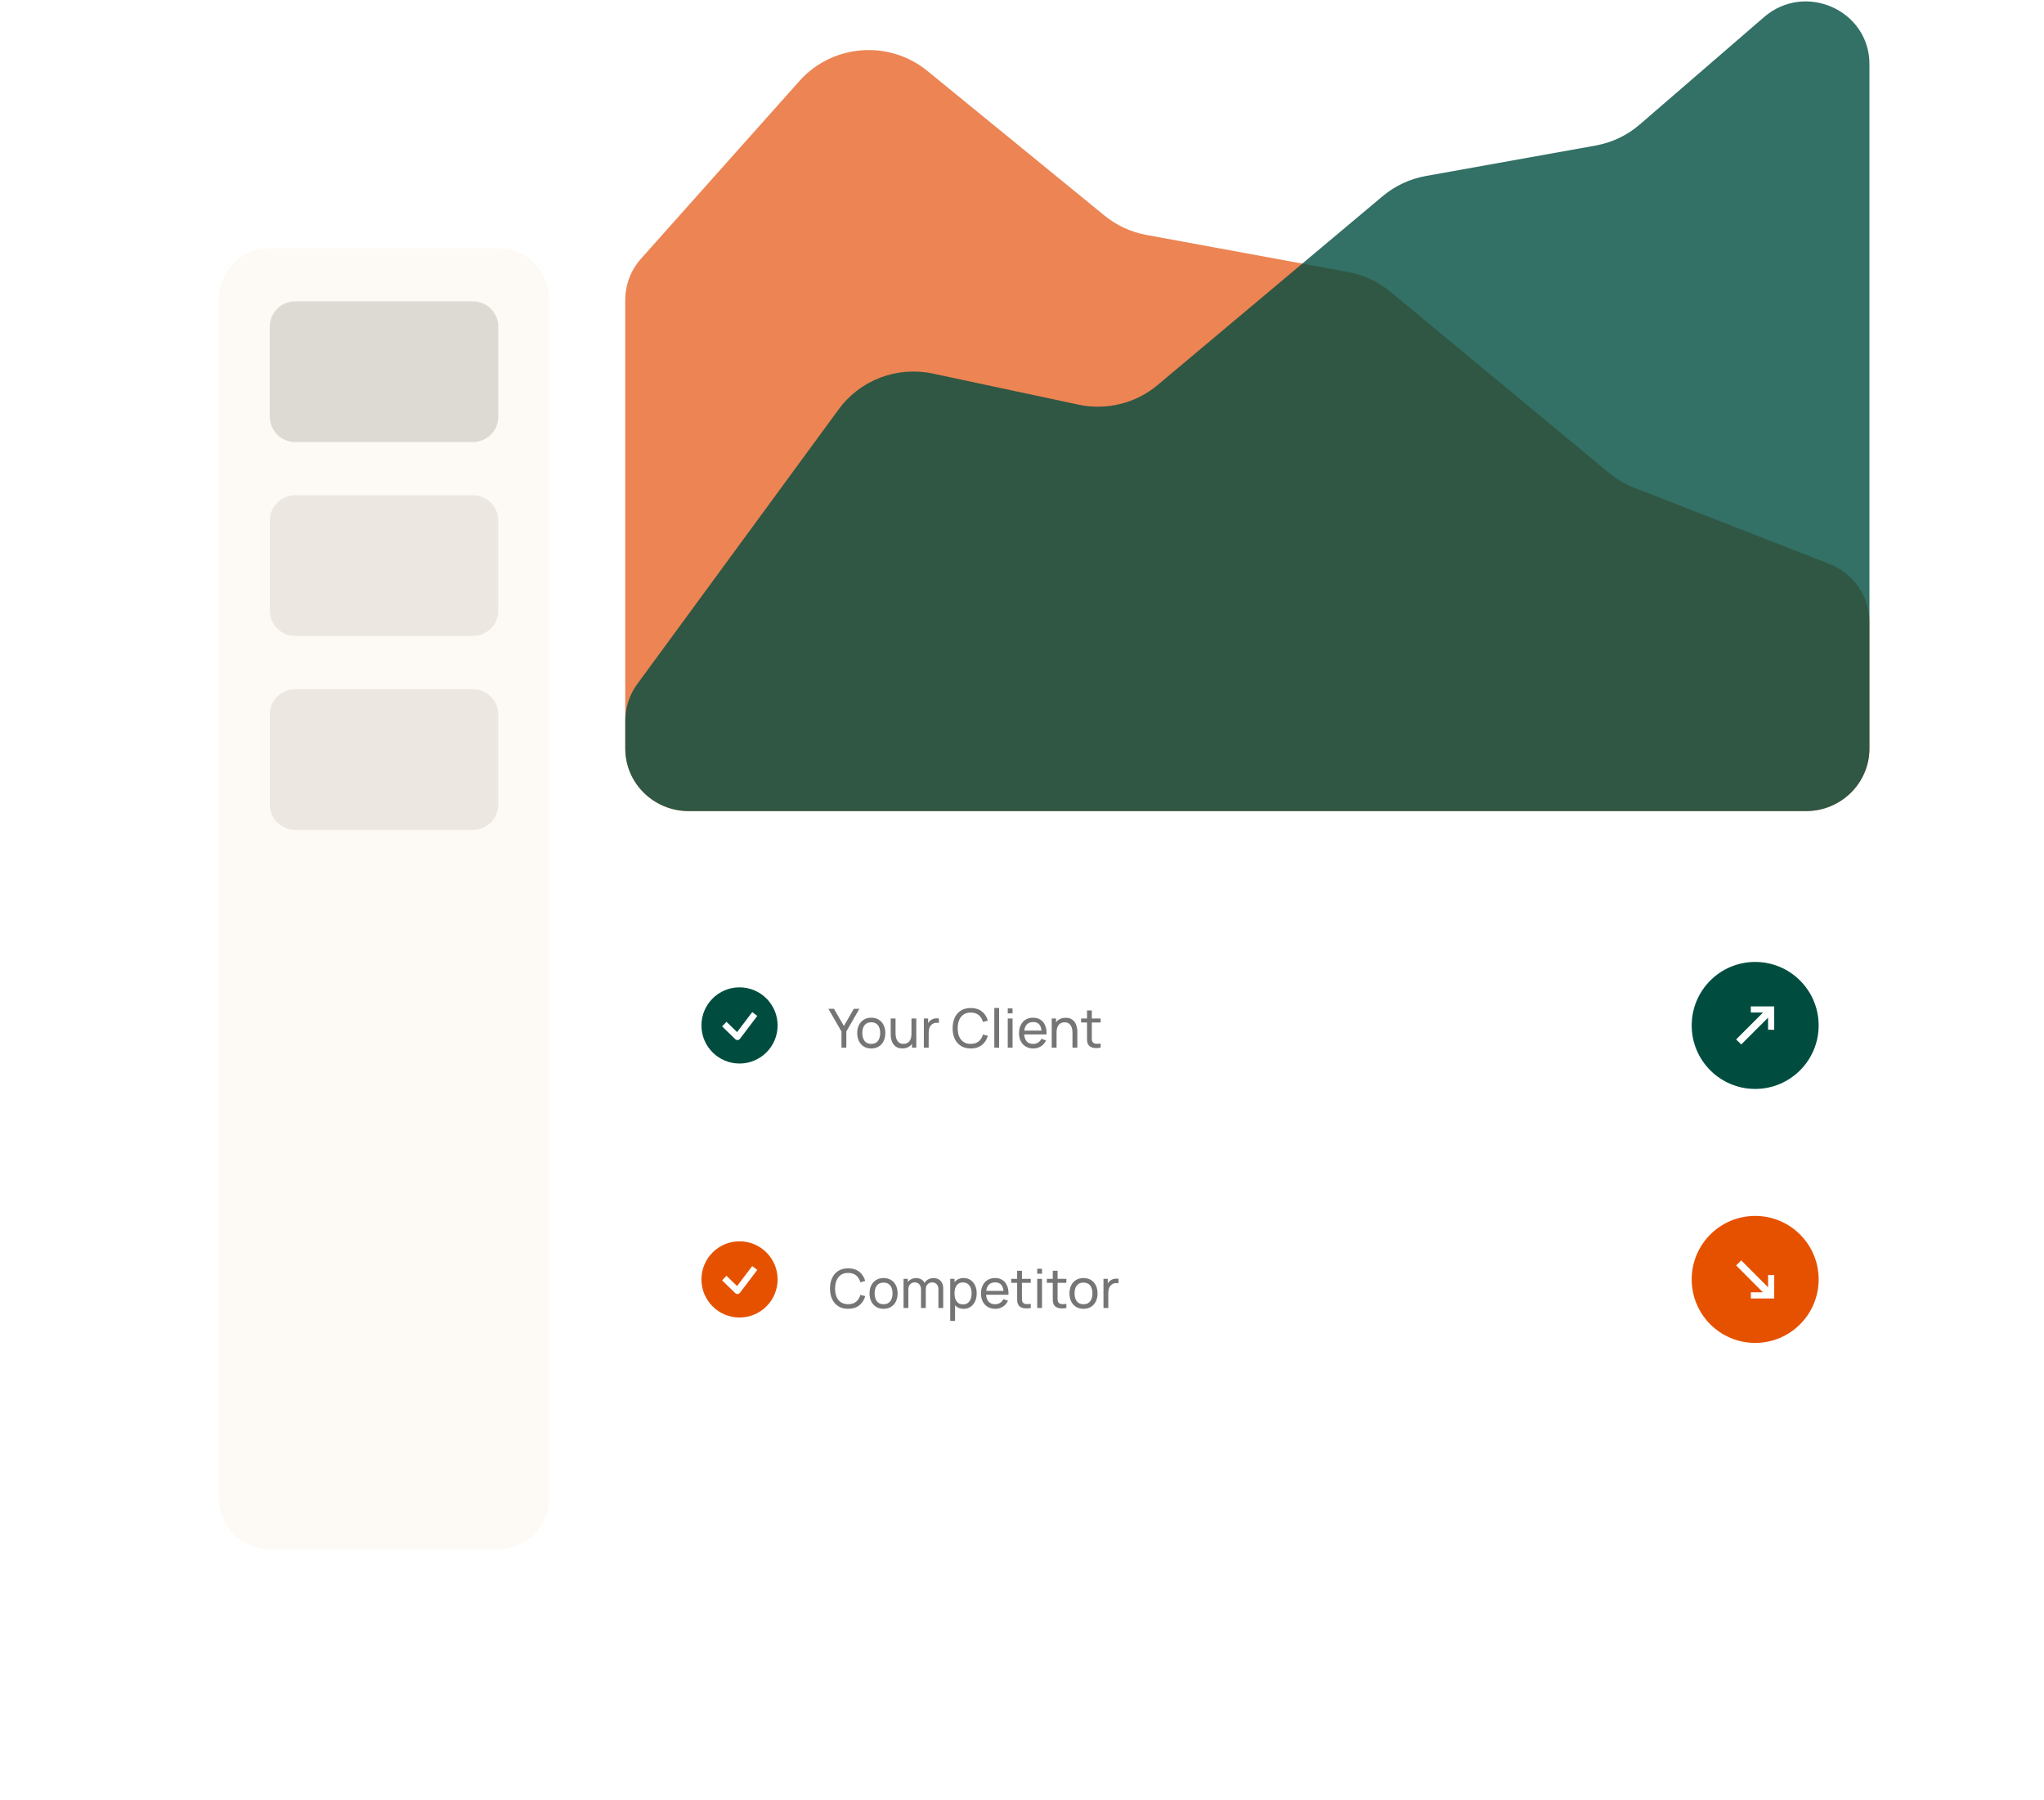 <svg width="644" height="567" viewBox="0 0 644 567" fill="none" xmlns="http://www.w3.org/2000/svg">
<g filter="url(#filter0_d)">
<path d="M45 86.522C45 68.849 59.327 54.522 77 54.522H533C550.673 54.522 565 68.849 565 86.522V479.622C565 497.295 550.673 511.622 533 511.622H77C59.327 511.622 45 497.295 45 479.622V86.522Z" fill="white"/>
</g>
<path opacity="0.7" fill-rule="evenodd" clip-rule="evenodd" d="M589 195.946C589 187.865 583.991 180.603 576.364 177.627L514.978 153.679C512.078 152.548 509.383 150.964 506.995 148.986L438.042 91.886C434.212 88.715 429.616 86.574 424.698 85.671L361.196 74.004C356.346 73.113 351.806 71.017 348.007 67.915L292.195 22.345C280.113 12.481 262.259 13.872 251.903 25.485L201.975 81.471C198.768 85.066 197 89.689 197 94.475V235.786C197 246.667 205.954 255.488 217 255.488H569C580.046 255.488 589 246.667 589 235.786V195.946Z" fill="#E5510B"/>
<path opacity="0.8" fill-rule="evenodd" clip-rule="evenodd" d="M197 226.997C197 222.855 198.326 218.817 200.788 215.459L264.293 128.869C271.04 119.669 282.676 115.276 293.937 117.678L339.781 127.458C348.616 129.343 357.838 127.061 364.721 121.287L435.633 61.794C439.522 58.532 444.217 56.339 449.242 55.438L502.705 45.85C507.871 44.924 512.685 42.633 516.633 39.222L555.812 5.371C568.739 -5.798 589 3.245 589 20.183V235.785C589 246.667 580.046 255.488 569 255.488H217C205.954 255.488 197 246.667 197 235.785V226.997Z" fill="#004D40"/>
<path d="M69 94.165C69 85.328 76.163 78.165 85 78.165H157C165.837 78.165 173 85.328 173 94.165V471.979C173 480.816 165.837 487.979 157 487.979H85C76.163 487.979 69 480.816 69 471.979V94.165Z" fill="#FDFAF5"/>
<path d="M85 102.912C85 98.494 88.582 94.912 93 94.912H149C153.418 94.912 157 98.494 157 102.912V131.243C157 135.661 153.418 139.243 149 139.243H93C88.582 139.243 85 135.661 85 131.243V102.912Z" fill="#DDDAD4"/>
<path d="M85 163.99C85 159.572 88.582 155.99 93 155.99H149C153.418 155.99 157 159.572 157 163.99V192.321C157 196.739 153.418 200.321 149 200.321H93C88.582 200.321 85 196.739 85 192.321V163.99Z" fill="#ECE8E1"/>
<path d="M85 225.068C85 220.65 88.582 217.068 93 217.068H149C153.418 217.068 157 220.65 157 225.068V253.399C157 257.817 153.418 261.399 149 261.399H93C88.582 261.399 85 257.817 85 253.399V225.068Z" fill="#ECE8E1"/>
<path d="M517.664 293.434V293.438L517.786 293.783C517.772 293.743 517.727 293.621 517.664 293.434Z" fill="#69C9D0"/>
<g filter="url(#filter1_d)">
<path d="M197 323.524C197 306.114 211.114 292 228.524 292H557.476C574.886 292 589 306.114 589 323.524C589 340.934 574.886 355.048 557.476 355.048H228.524C211.114 355.048 197 340.934 197 323.524Z" fill="white"/>
</g>
<circle cx="233" cy="323" r="12" fill="#004D40"/>
<path d="M228.2 322.576L232.345 326.6L237.8 319.4" stroke="white" stroke-width="2" stroke-linejoin="round"/>
<g filter="url(#filter2_d)">
<path d="M197 402.524C197 385.114 211.114 371 228.524 371H557.476C574.886 371 589 385.114 589 402.524C589 419.934 574.886 434.048 557.476 434.048H228.524C211.114 434.048 197 419.934 197 402.524Z" fill="white"/>
</g>
<circle cx="233" cy="403" r="12" fill="#E65100"/>
<path d="M228.2 402.576L232.345 406.6L237.8 399.4" stroke="white" stroke-width="2" stroke-linejoin="round"/>
<path d="M265.123 330V324.908L261 317.76H262.76L265.888 323.174L269.007 317.76H270.767L266.653 324.908V330H265.123ZM274.5 330.255C273.588 330.255 272.8 330.048 272.137 329.634C271.48 329.221 270.973 328.648 270.616 327.917C270.259 327.186 270.08 326.348 270.08 325.401C270.08 324.438 270.262 323.594 270.624 322.868C270.987 322.143 271.5 321.579 272.163 321.177C272.826 320.769 273.605 320.565 274.5 320.565C275.418 320.565 276.209 320.772 276.872 321.185C277.535 321.593 278.042 322.163 278.393 322.894C278.75 323.619 278.929 324.455 278.929 325.401C278.929 326.359 278.75 327.203 278.393 327.934C278.036 328.66 277.526 329.229 276.863 329.643C276.2 330.051 275.413 330.255 274.5 330.255ZM274.5 328.818C275.452 328.818 276.161 328.501 276.625 327.866C277.09 327.232 277.322 326.41 277.322 325.401C277.322 324.364 277.087 323.54 276.617 322.928C276.147 322.31 275.441 322.001 274.5 322.001C273.86 322.001 273.333 322.146 272.919 322.435C272.506 322.724 272.197 323.123 271.993 323.633C271.789 324.143 271.687 324.733 271.687 325.401C271.687 326.433 271.925 327.26 272.401 327.883C272.877 328.507 273.577 328.818 274.5 328.818ZM284.285 330.238C283.696 330.238 283.189 330.145 282.764 329.957C282.345 329.77 281.996 329.521 281.718 329.209C281.441 328.898 281.223 328.552 281.064 328.172C280.905 327.793 280.792 327.405 280.724 327.008C280.662 326.611 280.63 326.24 280.63 325.894V320.82H282.16V325.418C282.16 325.849 282.2 326.266 282.279 326.668C282.359 327.07 282.492 327.433 282.679 327.756C282.872 328.079 283.127 328.334 283.444 328.521C283.767 328.708 284.169 328.801 284.651 328.801C285.031 328.801 285.376 328.736 285.688 328.606C286 328.476 286.266 328.283 286.487 328.028C286.708 327.767 286.878 327.439 286.997 327.042C287.116 326.645 287.175 326.183 287.175 325.656L288.17 325.962C288.17 326.846 288.008 327.609 287.685 328.249C287.368 328.889 286.918 329.382 286.334 329.728C285.756 330.068 285.073 330.238 284.285 330.238ZM287.345 330V327.543H287.175V320.82H288.697V330H287.345ZM291.077 330V320.82H292.428V323.038L292.207 322.749C292.315 322.466 292.454 322.205 292.624 321.967C292.799 321.729 292.995 321.534 293.21 321.381C293.448 321.188 293.717 321.041 294.018 320.939C294.318 320.837 294.624 320.777 294.936 320.76C295.247 320.738 295.539 320.758 295.811 320.82V322.239C295.494 322.154 295.145 322.132 294.766 322.171C294.386 322.211 294.035 322.35 293.712 322.588C293.417 322.798 293.188 323.053 293.023 323.353C292.865 323.653 292.754 323.979 292.692 324.33C292.629 324.676 292.598 325.03 292.598 325.393V330H291.077ZM305.854 330.255C304.636 330.255 303.601 329.986 302.751 329.447C301.901 328.909 301.253 328.161 300.805 327.203C300.363 326.246 300.142 325.138 300.142 323.88C300.142 322.622 300.363 321.514 300.805 320.556C301.253 319.599 301.901 318.851 302.751 318.312C303.601 317.774 304.636 317.505 305.854 317.505C307.271 317.505 308.435 317.865 309.347 318.584C310.265 319.304 310.897 320.273 311.243 321.491L309.704 321.899C309.455 320.987 309.01 320.267 308.37 319.74C307.73 319.213 306.891 318.95 305.854 318.95C304.942 318.95 304.182 319.157 303.576 319.57C302.97 319.984 302.513 320.562 302.207 321.304C301.901 322.041 301.746 322.9 301.74 323.88C301.734 324.855 301.884 325.713 302.19 326.455C302.496 327.192 302.955 327.77 303.567 328.189C304.179 328.603 304.942 328.81 305.854 328.81C306.891 328.81 307.73 328.546 308.37 328.019C309.01 327.487 309.455 326.767 309.704 325.86L311.243 326.268C310.897 327.481 310.265 328.45 309.347 329.175C308.435 329.895 307.271 330.255 305.854 330.255ZM313.277 330V317.505H314.79V330H313.277ZM317.51 319.196V317.632H319.023V319.196H317.51ZM317.51 330V320.82H319.023V330H317.51ZM325.552 330.255C324.651 330.255 323.863 330.057 323.189 329.66C322.52 329.258 321.999 328.699 321.625 327.985C321.251 327.266 321.064 326.427 321.064 325.469C321.064 324.466 321.248 323.599 321.616 322.868C321.985 322.132 322.497 321.565 323.155 321.168C323.818 320.766 324.594 320.565 325.484 320.565C326.407 320.565 327.192 320.777 327.838 321.202C328.49 321.627 328.977 322.234 329.3 323.021C329.629 323.809 329.771 324.747 329.725 325.835H328.195V325.291C328.178 324.163 327.949 323.322 327.507 322.766C327.065 322.205 326.407 321.925 325.535 321.925C324.6 321.925 323.889 322.225 323.401 322.826C322.914 323.427 322.67 324.288 322.67 325.41C322.67 326.492 322.914 327.331 323.401 327.926C323.889 328.521 324.583 328.818 325.484 328.818C326.09 328.818 326.617 328.68 327.065 328.402C327.512 328.124 327.864 327.725 328.119 327.203L329.572 327.705C329.215 328.515 328.677 329.144 327.957 329.592C327.243 330.034 326.441 330.255 325.552 330.255ZM322.16 325.835V324.619H328.943V325.835H322.16ZM337.905 330V325.401C337.905 324.965 337.866 324.546 337.786 324.143C337.713 323.741 337.579 323.381 337.387 323.064C337.2 322.741 336.945 322.486 336.622 322.299C336.304 322.112 335.902 322.018 335.415 322.018C335.035 322.018 334.689 322.084 334.378 322.214C334.072 322.339 333.808 322.531 333.587 322.792C333.366 323.053 333.193 323.381 333.069 323.778C332.95 324.169 332.89 324.631 332.89 325.163L331.896 324.857C331.896 323.968 332.054 323.206 332.372 322.571C332.695 321.931 333.145 321.44 333.723 321.1C334.307 320.755 334.993 320.582 335.78 320.582C336.375 320.582 336.882 320.675 337.302 320.862C337.721 321.049 338.07 321.299 338.347 321.61C338.625 321.916 338.843 322.262 339.002 322.647C339.16 323.027 339.271 323.415 339.333 323.812C339.401 324.203 339.435 324.574 339.435 324.925V330H337.905ZM331.36 330V320.82H332.72V323.276H332.89V330H331.36ZM346.771 330C346.227 330.108 345.688 330.15 345.156 330.128C344.629 330.111 344.158 330.006 343.745 329.813C343.331 329.615 343.016 329.309 342.801 328.895C342.62 328.532 342.521 328.167 342.504 327.798C342.492 327.424 342.487 327.002 342.487 326.532V318.27H344V326.464C344 326.838 344.002 327.158 344.008 327.424C344.019 327.691 344.079 327.92 344.187 328.113C344.391 328.476 344.714 328.688 345.156 328.751C345.603 328.813 346.142 328.796 346.771 328.699V330ZM340.625 322.069V320.82H346.771V322.069H340.625Z" fill="#757575"/>
<path d="M267.222 412.255C266.004 412.255 264.97 411.986 264.12 411.447C263.27 410.909 262.621 410.161 262.173 409.203C261.731 408.246 261.51 407.138 261.51 405.88C261.51 404.622 261.731 403.514 262.173 402.556C262.621 401.599 263.27 400.851 264.12 400.312C264.97 399.774 266.004 399.505 267.222 399.505C268.639 399.505 269.803 399.865 270.716 400.584C271.634 401.304 272.265 402.273 272.611 403.491L271.073 403.899C270.823 402.987 270.378 402.267 269.738 401.74C269.098 401.213 268.259 400.95 267.222 400.95C266.31 400.95 265.55 401.157 264.944 401.57C264.338 401.984 263.882 402.562 263.576 403.304C263.27 404.041 263.114 404.9 263.108 405.88C263.102 406.855 263.253 407.713 263.559 408.455C263.865 409.192 264.324 409.77 264.936 410.189C265.548 410.603 266.31 410.81 267.222 410.81C268.259 410.81 269.098 410.546 269.738 410.019C270.378 409.487 270.823 408.767 271.073 407.86L272.611 408.268C272.265 409.481 271.634 410.45 270.716 411.175C269.803 411.895 268.639 412.255 267.222 412.255ZM278.385 412.255C277.473 412.255 276.685 412.048 276.022 411.634C275.365 411.221 274.858 410.648 274.501 409.917C274.144 409.186 273.965 408.348 273.965 407.401C273.965 406.438 274.146 405.594 274.509 404.868C274.872 404.143 275.385 403.579 276.048 403.177C276.711 402.769 277.49 402.565 278.385 402.565C279.303 402.565 280.094 402.772 280.757 403.185C281.42 403.593 281.927 404.163 282.278 404.894C282.635 405.619 282.814 406.455 282.814 407.401C282.814 408.359 282.635 409.203 282.278 409.934C281.921 410.66 281.411 411.229 280.748 411.643C280.085 412.051 279.297 412.255 278.385 412.255ZM278.385 410.818C279.337 410.818 280.045 410.501 280.51 409.866C280.975 409.232 281.207 408.41 281.207 407.401C281.207 406.364 280.972 405.54 280.502 404.928C280.031 404.31 279.326 404.001 278.385 404.001C277.745 404.001 277.218 404.146 276.804 404.435C276.39 404.724 276.082 405.123 275.878 405.633C275.674 406.143 275.572 406.733 275.572 407.401C275.572 408.433 275.81 409.26 276.286 409.883C276.762 410.507 277.461 410.818 278.385 410.818ZM295.659 412L295.667 406.126C295.667 405.441 295.483 404.905 295.115 404.52C294.752 404.129 294.279 403.933 293.695 403.933C293.355 403.933 293.032 404.013 292.726 404.171C292.42 404.324 292.171 404.568 291.978 404.902C291.785 405.231 291.689 405.653 291.689 406.169L290.89 405.846C290.879 405.194 291.012 404.625 291.29 404.137C291.573 403.644 291.958 403.262 292.446 402.99C292.933 402.718 293.483 402.582 294.095 402.582C295.052 402.582 295.806 402.874 296.356 403.458C296.905 404.035 297.18 404.815 297.18 405.795L297.172 412H295.659ZM284.677 412V402.82H286.028V405.276H286.198V412H284.677ZM290.176 412L290.185 406.186C290.185 405.483 290.003 404.934 289.641 404.537C289.278 404.135 288.796 403.933 288.196 403.933C287.601 403.933 287.119 404.137 286.751 404.545C286.382 404.953 286.198 405.495 286.198 406.169L285.399 405.693C285.399 405.098 285.541 404.565 285.824 404.095C286.107 403.625 286.493 403.256 286.98 402.99C287.467 402.718 288.02 402.582 288.638 402.582C289.255 402.582 289.794 402.712 290.253 402.973C290.712 403.234 291.066 403.608 291.315 404.095C291.564 404.577 291.689 405.152 291.689 405.82L291.681 412H290.176ZM303.61 412.255C302.749 412.255 302.023 412.043 301.434 411.617C300.845 411.187 300.397 410.606 300.091 409.875C299.791 409.138 299.641 408.314 299.641 407.401C299.641 406.478 299.791 405.65 300.091 404.919C300.397 404.188 300.845 403.613 301.434 403.194C302.029 402.775 302.757 402.565 303.619 402.565C304.469 402.565 305.2 402.777 305.812 403.202C306.429 403.622 306.902 404.197 307.231 404.928C307.56 405.659 307.724 406.483 307.724 407.401C307.724 408.319 307.56 409.144 307.231 409.875C306.902 410.606 306.429 411.187 305.812 411.617C305.2 412.043 304.466 412.255 303.61 412.255ZM299.386 416.08V402.82H300.737V409.577H300.907V416.08H299.386ZM303.423 410.869C304.029 410.869 304.531 410.716 304.928 410.41C305.324 410.104 305.622 409.691 305.82 409.169C306.018 408.642 306.118 408.053 306.118 407.401C306.118 406.755 306.018 406.172 305.82 405.65C305.627 405.129 305.327 404.715 304.919 404.409C304.517 404.103 304.004 403.95 303.381 403.95C302.786 403.95 302.293 404.098 301.902 404.392C301.511 404.681 301.219 405.087 301.026 405.608C300.833 406.124 300.737 406.721 300.737 407.401C300.737 408.07 300.831 408.668 301.018 409.195C301.21 409.716 301.505 410.127 301.902 410.427C302.298 410.722 302.805 410.869 303.423 410.869ZM313.565 412.255C312.664 412.255 311.877 412.057 311.202 411.66C310.534 411.258 310.012 410.699 309.638 409.985C309.264 409.266 309.077 408.427 309.077 407.469C309.077 406.466 309.262 405.599 309.63 404.868C309.998 404.132 310.511 403.565 311.168 403.168C311.831 402.766 312.608 402.565 313.497 402.565C314.421 402.565 315.206 402.777 315.852 403.202C316.504 403.627 316.991 404.234 317.314 405.021C317.643 405.809 317.784 406.747 317.739 407.835H316.209V407.291C316.192 406.163 315.962 405.322 315.52 404.766C315.078 404.205 314.421 403.925 313.548 403.925C312.613 403.925 311.902 404.225 311.415 404.826C310.928 405.427 310.684 406.288 310.684 407.41C310.684 408.492 310.928 409.331 311.415 409.926C311.902 410.521 312.596 410.818 313.497 410.818C314.104 410.818 314.631 410.68 315.078 410.402C315.526 410.124 315.877 409.725 316.132 409.203L317.586 409.705C317.229 410.515 316.691 411.144 315.971 411.592C315.257 412.034 314.455 412.255 313.565 412.255ZM310.174 407.835V406.619H316.957V407.835H310.174ZM324.757 412C324.213 412.108 323.675 412.15 323.142 412.128C322.615 412.111 322.145 412.006 321.731 411.813C321.317 411.615 321.003 411.309 320.787 410.895C320.606 410.532 320.507 410.167 320.49 409.798C320.479 409.424 320.473 409.002 320.473 408.532V400.27H321.986V408.464C321.986 408.838 321.989 409.158 321.994 409.424C322.006 409.691 322.065 409.92 322.173 410.113C322.377 410.476 322.7 410.688 323.142 410.751C323.59 410.813 324.128 410.796 324.757 410.699V412ZM318.611 404.069V402.82H324.757V404.069H318.611ZM326.791 401.196V399.632H328.304V401.196H326.791ZM326.791 412V402.82H328.304V412H326.791ZM335.98 412C335.436 412.108 334.897 412.15 334.365 412.128C333.838 412.111 333.367 412.006 332.954 411.813C332.54 411.615 332.225 411.309 332.01 410.895C331.829 410.532 331.73 410.167 331.713 409.798C331.701 409.424 331.696 409.002 331.696 408.532V400.27H333.209V408.464C333.209 408.838 333.211 409.158 333.217 409.424C333.228 409.691 333.288 409.92 333.396 410.113C333.6 410.476 333.923 410.688 334.365 410.751C334.812 410.813 335.351 410.796 335.98 410.699V412ZM329.834 404.069V402.82H335.98V404.069H329.834ZM341.371 412.255C340.459 412.255 339.671 412.048 339.008 411.634C338.351 411.221 337.844 410.648 337.487 409.917C337.13 409.186 336.951 408.348 336.951 407.401C336.951 406.438 337.133 405.594 337.495 404.868C337.858 404.143 338.371 403.579 339.034 403.177C339.697 402.769 340.476 402.565 341.371 402.565C342.289 402.565 343.08 402.772 343.743 403.185C344.406 403.593 344.913 404.163 345.264 404.894C345.621 405.619 345.8 406.455 345.8 407.401C345.8 408.359 345.621 409.203 345.264 409.934C344.907 410.66 344.397 411.229 343.734 411.643C343.071 412.051 342.284 412.255 341.371 412.255ZM341.371 410.818C342.323 410.818 343.032 410.501 343.496 409.866C343.961 409.232 344.193 408.41 344.193 407.401C344.193 406.364 343.958 405.54 343.488 404.928C343.018 404.31 342.312 404.001 341.371 404.001C340.731 404.001 340.204 404.146 339.79 404.435C339.377 404.724 339.068 405.123 338.864 405.633C338.66 406.143 338.558 406.733 338.558 407.401C338.558 408.433 338.796 409.26 339.272 409.883C339.748 410.507 340.448 410.818 341.371 410.818ZM347.671 412V402.82H349.023V405.038L348.802 404.749C348.91 404.466 349.048 404.205 349.218 403.967C349.394 403.729 349.59 403.534 349.805 403.381C350.043 403.188 350.312 403.041 350.612 402.939C350.913 402.837 351.219 402.777 351.53 402.76C351.842 402.738 352.134 402.758 352.406 402.82V404.239C352.089 404.154 351.74 404.132 351.36 404.171C350.981 404.211 350.629 404.35 350.306 404.588C350.012 404.798 349.782 405.053 349.618 405.353C349.459 405.653 349.349 405.979 349.286 406.33C349.224 406.676 349.193 407.03 349.193 407.393V412H347.671Z" fill="#757575"/>
<circle cx="553" cy="323" r="20" fill="#004D40"/>
<circle cx="553" cy="403" r="20" fill="#E65100"/>
<path d="M547 327.401L555.478 318.934L551.635 318.934L551.62 317L559 317V324.371L557.064 324.355V320.548L548.601 329L547 327.401Z" fill="white"/>
<path d="M548.599 397L557.066 405.478L557.066 401.635L559 401.62L559 409L551.629 409L551.645 407.064L555.452 407.064L547 398.601L548.599 397Z" fill="white"/>
<defs>
<filter id="filter0_d" x="0" y="9.522" width="620" height="557.1" filterUnits="userSpaceOnUse" color-interpolation-filters="sRGB">
<feFlood flood-opacity="0" result="BackgroundImageFix"/>
<feColorMatrix in="SourceAlpha" type="matrix" values="0 0 0 0 0 0 0 0 0 0 0 0 0 0 0 0 0 0 127 0"/>
<feOffset dx="5" dy="5"/>
<feGaussianBlur stdDeviation="25"/>
<feColorMatrix type="matrix" values="0 0 0 0 0 0 0 0 0 0 0 0 0 0 0 0 0 0 0.1 0"/>
<feBlend mode="normal" in2="BackgroundImageFix" result="effect1_dropShadow"/>
<feBlend mode="normal" in="SourceGraphic" in2="effect1_dropShadow" result="shape"/>
</filter>
<filter id="filter1_d" x="152" y="247" width="492" height="163.048" filterUnits="userSpaceOnUse" color-interpolation-filters="sRGB">
<feFlood flood-opacity="0" result="BackgroundImageFix"/>
<feColorMatrix in="SourceAlpha" type="matrix" values="0 0 0 0 0 0 0 0 0 0 0 0 0 0 0 0 0 0 127 0"/>
<feOffset dx="5" dy="5"/>
<feGaussianBlur stdDeviation="25"/>
<feColorMatrix type="matrix" values="0 0 0 0 0 0 0 0 0 0 0 0 0 0 0 0 0 0 0.1 0"/>
<feBlend mode="normal" in2="BackgroundImageFix" result="effect1_dropShadow"/>
<feBlend mode="normal" in="SourceGraphic" in2="effect1_dropShadow" result="shape"/>
</filter>
<filter id="filter2_d" x="152" y="326" width="492" height="163.048" filterUnits="userSpaceOnUse" color-interpolation-filters="sRGB">
<feFlood flood-opacity="0" result="BackgroundImageFix"/>
<feColorMatrix in="SourceAlpha" type="matrix" values="0 0 0 0 0 0 0 0 0 0 0 0 0 0 0 0 0 0 127 0"/>
<feOffset dx="5" dy="5"/>
<feGaussianBlur stdDeviation="25"/>
<feColorMatrix type="matrix" values="0 0 0 0 0 0 0 0 0 0 0 0 0 0 0 0 0 0 0.1 0"/>
<feBlend mode="normal" in2="BackgroundImageFix" result="effect1_dropShadow"/>
<feBlend mode="normal" in="SourceGraphic" in2="effect1_dropShadow" result="shape"/>
</filter>
</defs>
</svg>
